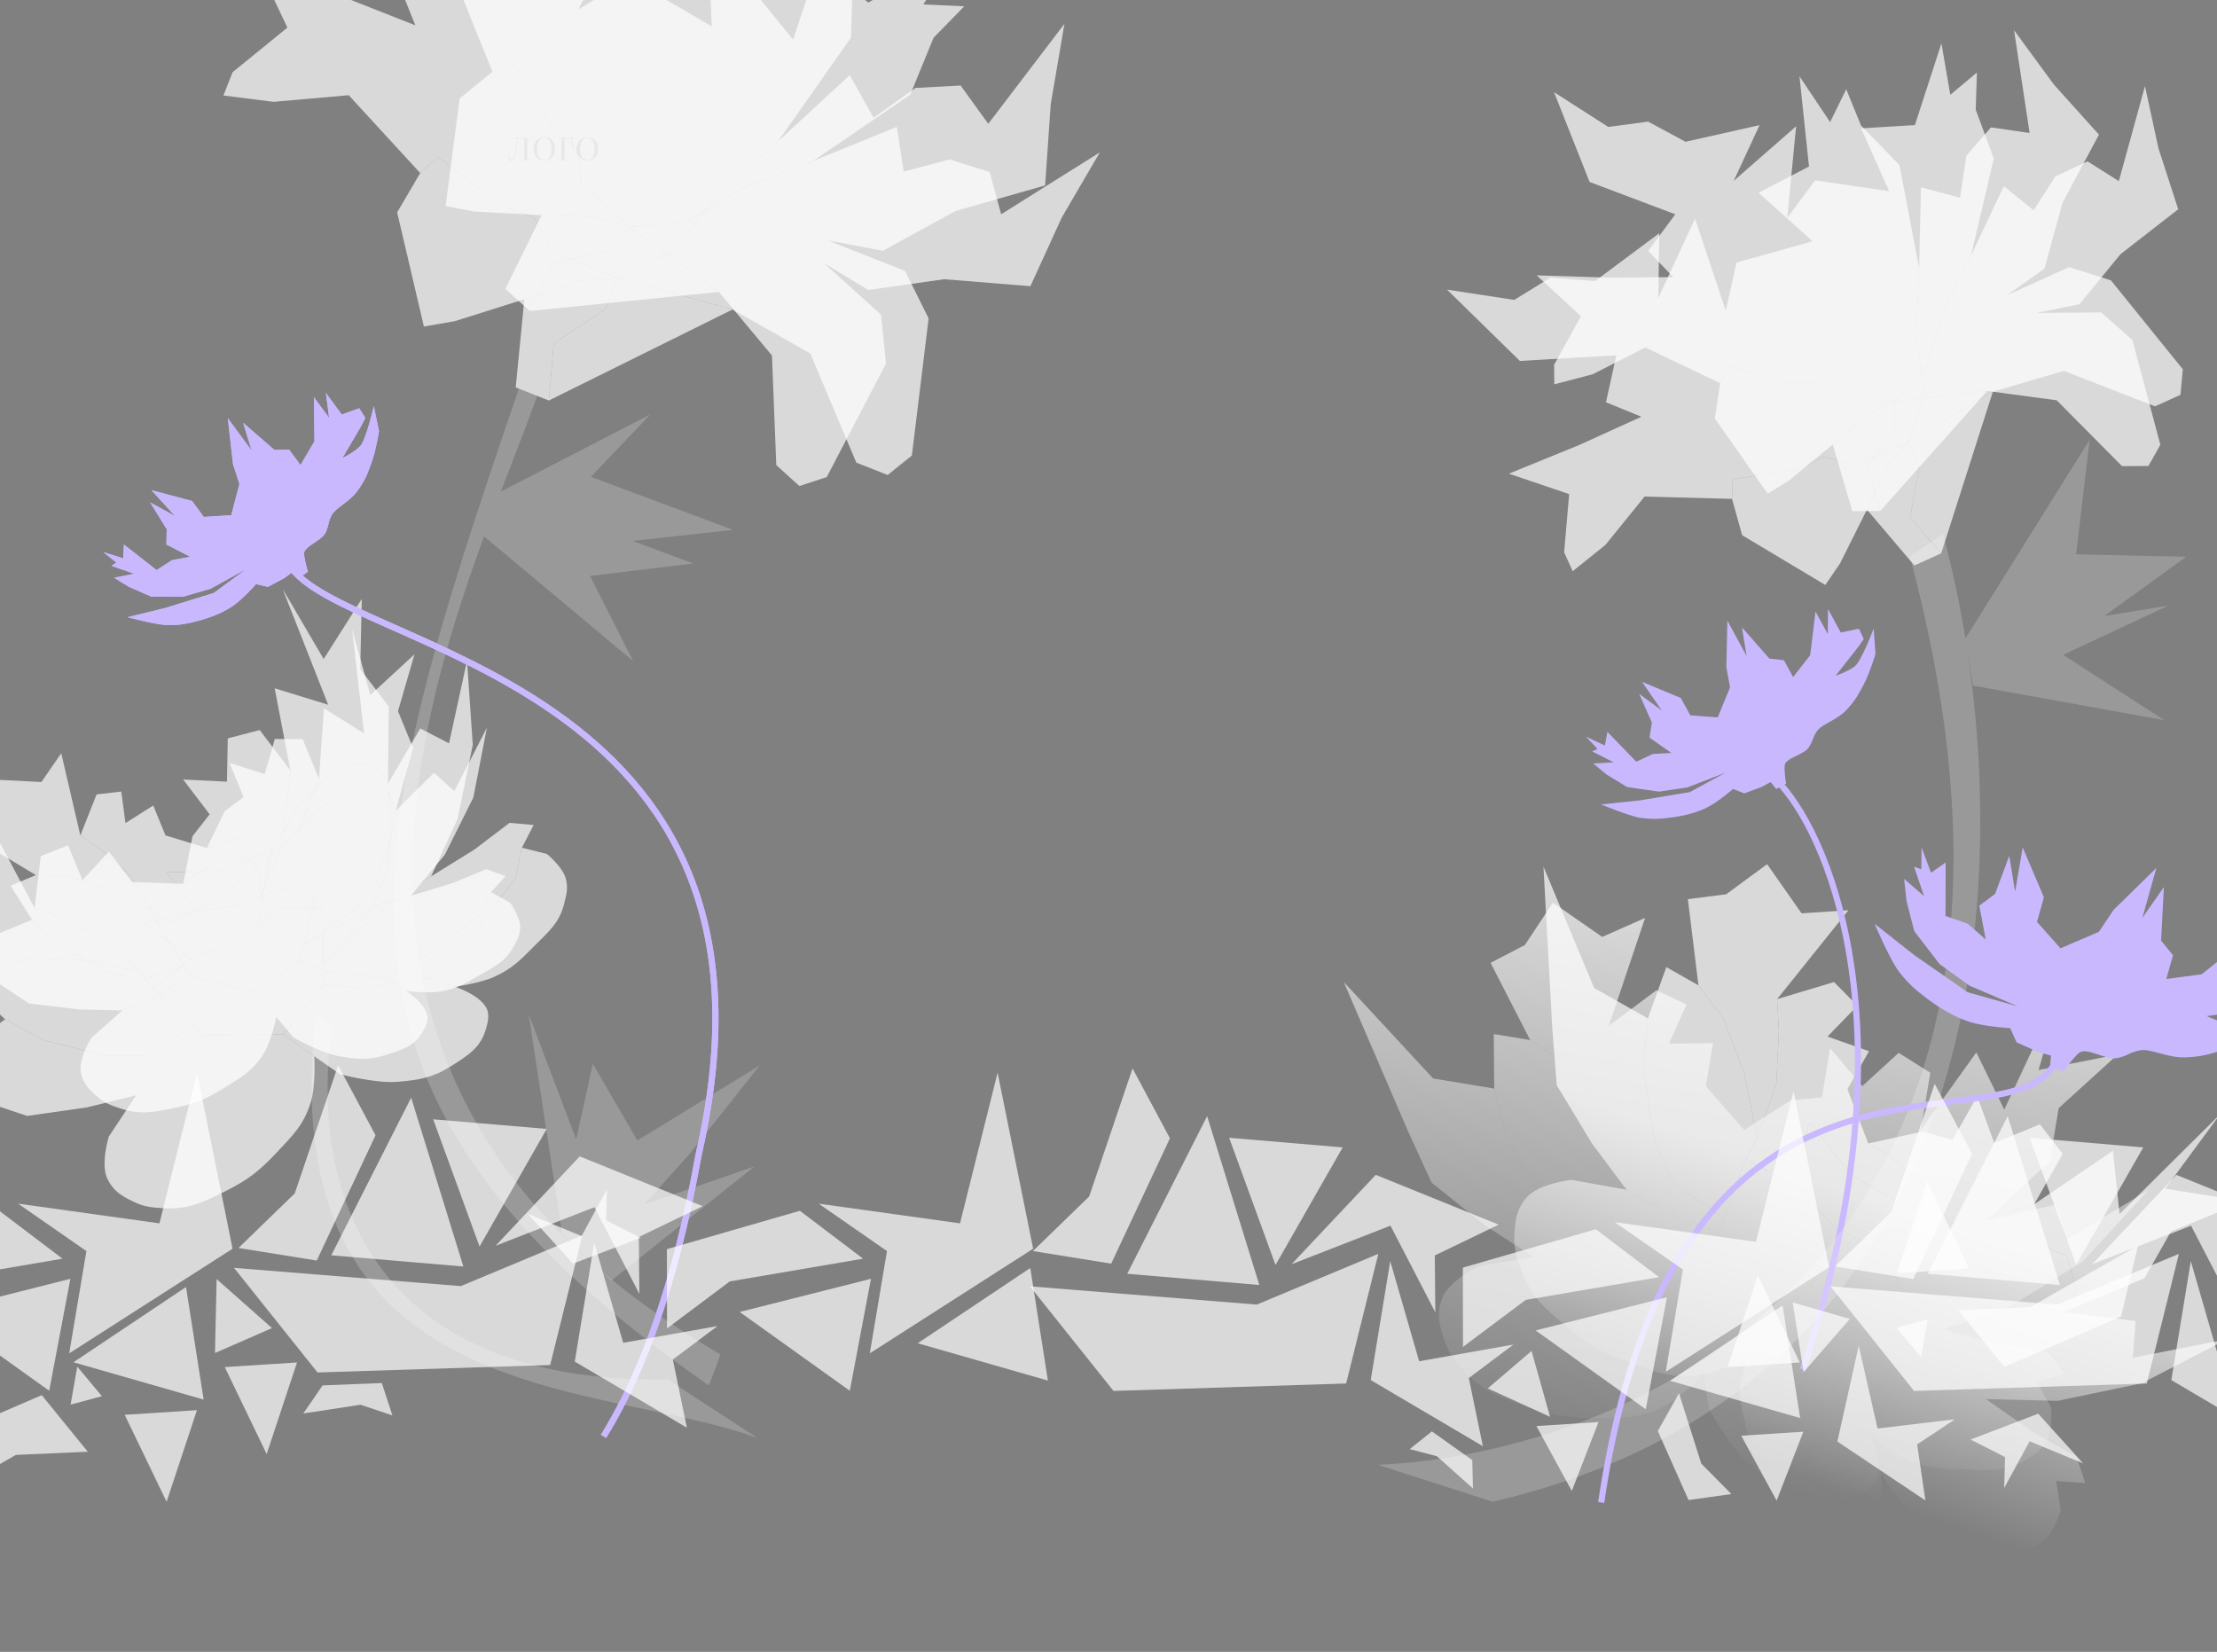 <svg width="1440" height="1073" viewBox="0 0 1440 1073" fill="none" xmlns="http://www.w3.org/2000/svg">
<rect x="0" y="0" width="1440" height="1073" fill="#808080" stroke="none"/>
<path d="M50.174 887.717L45.859 912.372L66.208 906.937L50.174 887.717Z" fill="white" fill-opacity="0.7"/>
<path d="M342.934 788.523L372.148 820.829L416.096 804.048L393.669 792.661L394.267 772.506L377.738 802.912L342.934 788.523Z" fill="white" fill-opacity="0.7"/>
<path d="M108.204 975.513L80.999 919.027L127.924 916L108.204 975.513Z" fill="white" fill-opacity="0.7"/>
<path d="M140.707 830.854L176.672 862.686L139.639 878.871L140.707 830.854Z" fill="white" fill-opacity="0.7"/>
<path d="M27.124 906.239L-48.683 938.939L-59.712 985.116L10.333 945.053L57.024 943.004L27.124 906.239Z" fill="white" fill-opacity="0.7"/>
<path d="M248.011 898.381L209.538 899.91L197 918.159L234.199 912.46L254.863 919.392L248.011 898.381Z" fill="white" fill-opacity="0.7"/>
<path d="M173.205 944.513L146 888.028L192.925 885L173.205 944.513Z" fill="white" fill-opacity="0.7"/>
<path d="M1207.29 874.195L1193.42 936.377L1250.6 974.65L1245.24 938.254L1269.8 921.929L1219.53 927.903L1207.29 874.195Z" fill="white" fill-opacity="0.7"/>
<path d="M1247.84 881.659L1252.16 857.004L1231.81 862.439L1247.84 881.659Z" fill="white" fill-opacity="0.7"/>
<path d="M1353.08 950.596L1323.87 918.289L1279.92 935.07L1302.34 946.458L1301.75 966.613L1318.28 936.207L1353.08 950.596Z" fill="white" fill-opacity="0.7"/>
<path d="M1251.81 767.518L1279.02 824.003L1232.09 827.031L1251.81 767.518Z" fill="white" fill-opacity="0.7"/>
<path d="M1153.97 974.782L1131 932.602L1171.33 930L1153.97 974.782Z" fill="white" fill-opacity="0.7"/>
<path d="M1301.89 887.879L1377.69 855.179L1388.72 809.002L1318.68 849.065L1271.99 851.114L1301.89 887.879Z" fill="white" fill-opacity="0.7"/>
<path d="M1141.81 828.519L1169.02 885.004L1122.09 888.032L1141.81 828.519Z" fill="white" fill-opacity="0.7"/>
<path d="M1020.92 968.493L997.951 926.313L1038.28 923.711L1020.92 968.493Z" fill="white" fill-opacity="0.7"/>
<path d="M1096.75 974.393L1076.81 929.535L1090.57 905L1105.04 950.73L1124.59 970.493L1096.75 974.393Z" fill="white" fill-opacity="0.7"/>
<path d="M930.04 929.79L956.28 948.43L956.718 966.869L933.276 945.906L915.638 941.294L930.04 929.79Z" fill="white" fill-opacity="0.7"/>
<path d="M1102.65 864.39L1061.93 822.042L1024.6 821.082L995.844 816.324L960.029 822.647C960.029 822.647 940.752 832.134 936.546 843.713C933.164 853.025 934.611 859.609 937.579 869.061C940.219 877.469 943.519 881.655 949.143 888.44C961.124 902.893 972.62 906.9 990.238 913.386C1007.49 919.738 1018.3 921.157 1036.69 921.071C1053.68 920.991 1064.35 921.506 1079.65 914.116C1091.87 908.218 1106.67 892.287 1106.67 892.287L1102.65 864.39Z" fill="url(#paint0_linear_570_56)" fill-opacity="0.7"/>
<path d="M1061.93 822.042L1102.65 864.39L1150.04 860.89L1160.64 850.413L1190.52 820.862L1169.26 798.29L1149.8 795.07L1130.33 791.849L1096.29 776.464L1061.56 770.718L1061.86 812.034L1061.93 822.042Z" fill="url(#paint1_linear_570_56)" fill-opacity="0.7"/>
<path d="M1150.04 860.89L1102.65 864.39L1106.67 892.287L1109.95 915.046C1109.95 915.046 1122.64 938.974 1135.25 950.307C1147.03 960.904 1154.9 966.908 1170.25 970.842C1184.73 974.551 1195.4 977.537 1208.51 970.367C1212.25 968.318 1214.58 967.17 1217.31 963.884C1225.18 954.385 1214.79 932.392 1214.79 932.392L1205.66 913.416L1165.7 881.627L1150.04 860.89Z" fill="url(#paint2_linear_570_56)" fill-opacity="0.7"/>
<path d="M1165.7 881.627L1205.66 913.416L1253.28 915.397L1303.54 909.65L1323.01 897.754L1341.15 892.509L1330.07 878.445L1297.99 873.139L1261.86 863.514L1235.17 855.921L1160.64 850.413L1150.04 860.89L1165.7 881.627Z" fill="url(#paint3_linear_570_56)" fill-opacity="0.7"/>
<path d="M1205.66 913.416L1214.79 932.392C1214.79 932.392 1229.06 944.15 1239.84 948.559C1252.89 953.896 1261.36 954.192 1275.45 954.451C1290.87 954.733 1301.17 956.561 1314.55 948.897C1320.68 945.385 1324.69 943.323 1328.5 937.369C1333.4 929.712 1332.3 914.408 1332.3 914.408L1323.01 897.754L1303.54 909.65L1253.28 915.397L1205.66 913.416Z" fill="url(#paint4_linear_570_56)" fill-opacity="0.7"/>
<path d="M1160.64 850.413L1235.17 855.921L1261.86 863.514L1305.92 848.574L1353.31 818.989L1395.39 773.101L1342.15 805.428L1335.64 782.38L1289.88 793.07L1270.23 814.996L1242.59 837.188L1216.55 847.623L1160.64 850.413Z" fill="url(#paint5_linear_570_56)" fill-opacity="0.7"/>
<path d="M1169.26 798.29L1190.52 820.862L1160.64 850.413L1216.55 847.623L1242.59 837.188L1270.23 814.996L1289.88 793.07L1292.55 776.953L1279.29 758.201L1231.63 756.44L1210.43 761.665L1189.23 766.889L1162.42 786.045L1149.8 795.07L1169.26 798.29Z" fill="url(#paint6_linear_570_56)" fill-opacity="0.7"/>
<path d="M1231.63 756.44L1279.29 758.201L1292.55 776.953L1289.88 793.07L1331.46 754.268L1337.16 719.826L1375.49 684.974L1324.08 695.055L1340.87 637.359L1301.84 720.765L1283.68 683.62L1247.63 733.909L1210.43 761.665L1231.63 756.44Z" fill="url(#paint7_linear_570_56)" fill-opacity="0.7"/>
<path d="M1189.23 766.889L1210.43 761.665L1247.63 733.909L1253.77 696.818L1233.22 683.892L1209.61 705.505L1188.69 680.834L1183.4 712.848L1163.09 714.705L1132.86 733.974L1146.35 736.206L1177.66 747.51L1179.72 765.316L1162.42 786.045L1189.23 766.889Z" fill="url(#paint8_linear_570_56)" fill-opacity="0.7"/>
<path d="M1096.29 776.464L1130.33 791.849L1149.8 795.07L1162.42 786.045L1179.72 765.316L1129.06 756.935L1092.06 733.348L1096.29 776.464Z" fill="url(#paint9_linear_570_56)" fill-opacity="0.7"/>
<path d="M1061.56 770.718L1096.29 776.464L1092.06 733.348L1129.06 756.935L1179.72 765.316L1177.66 747.51L1146.35 736.206L1132.86 733.974L1108.02 705.593L1112.65 677.594L1084.05 677.948L1095.41 652.47L1075.84 643.244L1044.96 666.395L1053.18 685.406L1063.44 718.178L1064.05 755.705L1061.56 770.718Z" fill="url(#paint10_linear_570_56)" fill-opacity="0.7"/>
<path d="M1053.18 685.406L1044.96 666.395L1068.53 596.256L1040.67 608.601L1008.67 586.352L990.436 613.855L968.171 625.431L993.903 675.598L1016.67 690.478L1041.51 718.86L1064.05 755.705L1063.44 718.178L1053.18 685.406Z" fill="url(#paint11_linear_570_56)" fill-opacity="0.7"/>
<path d="M1061.56 770.718L1064.05 755.705L1041.51 718.86L1016.67 690.478L993.903 675.598L970.236 671.682L970.509 707.112L978.368 737.9L1001.83 780.116L1022.58 801.694L1061.86 812.034L1061.56 770.718Z" fill="url(#paint12_linear_570_56)" fill-opacity="0.7"/>
<path d="M1024.6 821.082L1061.93 822.042L1061.86 812.034L1022.58 801.694L1001.83 780.116L978.368 737.9L970.509 707.112L930.87 700.554L872.835 637.916L914.485 734.67L929.852 768.206L964.452 795.917L995.844 816.324L1024.6 821.082Z" fill="url(#paint13_linear_570_56)" fill-opacity="0.7"/>
<path d="M1140.18 854.744L1116.56 800.957L1081.84 787.186L1056.49 772.809L1020.69 766.399C1020.69 766.399 999.326 768.66 991.387 778.079C985.002 785.655 984.091 792.334 983.619 802.23C983.199 811.033 984.854 816.1 987.795 824.408C994.06 842.104 1003.47 849.828 1017.77 861.989C1031.78 873.9 1041.44 878.958 1058.73 885.215C1074.71 890.999 1084.54 895.157 1101.45 893.495C1114.95 892.17 1134.34 882.318 1134.34 882.318L1140.18 854.744Z" fill="url(#paint14_linear_570_56)" fill-opacity="0.7"/>
<path d="M1116.56 800.957L1140.18 854.744L1185.88 867.794L1199.43 861.612L1237.68 844.173L1225.5 815.656L1208.33 805.924L1191.17 796.191L1164.52 770.015L1133.9 752.651L1119.94 791.538L1116.56 800.957Z" fill="url(#paint15_linear_570_56)" fill-opacity="0.7"/>
<path d="M1185.88 867.794L1140.18 854.744L1134.34 882.318L1129.57 904.811C1129.57 904.811 1133.24 931.65 1141.17 946.632C1148.58 960.642 1153.89 968.99 1166.95 977.975C1179.26 986.445 1188.25 992.929 1203.03 990.716C1207.25 990.083 1209.83 989.808 1213.52 987.663C1224.18 981.46 1222.01 957.234 1222.01 957.234L1219.98 936.273L1193.43 892.657L1185.88 867.794Z" fill="url(#paint16_linear_570_56)" fill-opacity="0.7"/>
<path d="M1193.43 892.657L1219.98 936.273L1264 954.548L1313.16 966.478L1335.54 962.021L1354.37 963.349L1348.82 946.328L1320.54 930.292L1289.94 908.803L1267.5 892.474L1199.43 861.612L1185.88 867.794L1193.43 892.657Z" fill="url(#paint17_linear_570_56)" fill-opacity="0.7"/>
<path d="M1219.98 936.273L1222.01 957.234C1222.01 957.234 1231.36 973.191 1239.95 981.044C1250.36 990.551 1258.21 993.749 1271.35 998.85C1285.73 1004.43 1294.76 1009.69 1309.97 1007.11C1316.93 1005.93 1321.41 1005.38 1327.04 1001.1C1334.27 995.6 1338.52 980.856 1338.52 980.856L1335.54 962.021L1313.16 966.478L1264 954.548L1219.98 936.273Z" fill="url(#paint18_linear_570_56)" fill-opacity="0.7"/>
<path d="M1199.43 861.612L1267.5 892.474L1289.94 908.803L1336.45 909.965L1391.13 898.528L1446.45 869.958L1385.33 881.95L1387.16 858.07L1340.52 852.333L1314.52 866.143L1280.92 877.445L1252.88 878.264L1199.43 861.612Z" fill="url(#paint19_linear_570_56)" fill-opacity="0.7"/>
<path d="M1225.5 815.656L1237.68 844.173L1199.43 861.612L1252.88 878.264L1280.92 877.445L1314.52 866.143L1340.52 852.333L1348.58 838.123L1342.6 815.95L1298.47 797.87L1276.77 795.466L1255.06 793.062L1223.3 801.804L1208.33 805.924L1225.5 815.656Z" fill="url(#paint20_linear_570_56)" fill-opacity="0.7"/>
<path d="M1298.47 797.87L1342.6 815.95L1348.58 838.123L1340.52 852.333L1392.93 830.24L1410.15 799.873L1458.14 780.369L1406.41 772.114L1442.06 723.74L1376.68 788.583L1372.43 747.452L1321.26 782.235L1276.77 795.466L1298.47 797.87Z" fill="url(#paint21_linear_570_56)" fill-opacity="0.7"/>
<path d="M1255.06 793.062L1276.77 795.466L1321.26 782.235L1339.8 749.532L1324.97 730.316L1295.35 742.465L1284.23 712.097L1268.22 740.323L1248.52 735.067L1213.5 742.735L1225.39 749.481L1250.89 770.884L1246.68 788.306L1223.3 801.804L1255.06 793.062Z" fill="url(#paint22_linear_570_56)" fill-opacity="0.7"/>
<path d="M1164.52 770.015L1191.17 796.191L1208.33 805.924L1223.3 801.804L1246.68 788.306L1202.02 762.98L1175.41 728.083L1164.52 770.015Z" fill="url(#paint23_linear_570_56)" fill-opacity="0.7"/>
<path d="M1133.9 752.651L1164.52 770.015L1175.41 728.083L1202.02 762.98L1246.68 788.306L1250.89 770.884L1225.39 749.481L1213.5 742.735L1199.96 707.529L1213.96 682.843L1186.99 673.316L1206.43 653.316L1191.24 637.91L1154.28 649L1155.44 669.678L1153.77 703.977L1141.41 739.414L1133.9 752.651Z" fill="url(#paint24_linear_570_56)" fill-opacity="0.7"/>
<path d="M1155.44 669.678L1154.28 649L1200.58 591.282L1170.17 593.266L1147.8 561.351L1121.21 580.884L1096.32 584.076L1103.18 640.038L1119.42 661.852L1132.96 697.059L1141.41 739.414L1153.77 703.977L1155.44 669.678Z" fill="url(#paint25_linear_570_56)" fill-opacity="0.7"/>
<path d="M1133.9 752.651L1141.41 739.414L1132.96 697.059L1119.42 661.852L1103.18 640.038L1082.31 628.204L1070.35 661.557L1067.12 693.167L1074.6 740.885L1086.63 768.291L1119.94 791.538L1133.9 752.651Z" fill="url(#paint26_linear_570_56)" fill-opacity="0.7"/>
<path d="M1081.84 787.186L1116.56 800.957L1119.94 791.538L1086.63 768.291L1074.6 740.885L1067.12 693.167L1070.35 661.557L1035.41 641.737L1002.52 562.934L1008.26 668.115L1011.13 704.893L1034.06 742.832L1056.49 772.809L1081.84 787.186Z" fill="url(#paint27_linear_570_56)" fill-opacity="0.7"/>
<path d="M1156.5 509.5C1191 547.833 1242.2 677.5 1171 889.5" stroke="#CAB8FF" stroke-width="4"/>
<path d="M330.06 103.97L330.78 98.75L331.14 98.81L330.57 103.1C330.78 103.34 331.17 103.58 331.65 103.58C333.66 103.58 334.23 101.36 334.59 99.74C335.31 96.59 335.46 93.17 335.46 89.93H333V89.57H344.85V89.93H342.48V103.64H344.85V104H338.07V103.64H340.44V89.93H335.88C335.79 93.32 335.79 96.8 334.89 100.28C334.05 103.43 332.82 104.27 331.32 104.27C330.84 104.27 330.39 104.09 330.06 103.97ZM353.572 104.33C349.522 104.33 346.552 101.39 346.552 96.8C346.552 91.73 349.522 89.21 353.572 89.21C357.592 89.21 360.592 91.52 360.592 96.8C360.592 101.33 357.592 104.33 353.572 104.33ZM353.572 103.97C355.912 103.97 358.222 102.32 358.222 96.8C358.222 91.25 355.912 89.57 353.572 89.57C351.202 89.57 348.922 91.25 348.922 96.8C348.922 102.32 351.202 103.97 353.572 103.97ZM362.297 104V103.64H364.667V89.93H362.297V89.57H371.387V89.21H371.807L371.957 97.22H371.597L371.417 90.5C370.457 90.11 368.987 89.93 367.337 89.93H366.707V103.64H369.377V104H362.297ZM381.492 104.33C377.442 104.33 374.472 101.39 374.472 96.8C374.472 91.73 377.442 89.21 381.492 89.21C385.512 89.21 388.512 91.52 388.512 96.8C388.512 101.33 385.512 104.33 381.492 104.33ZM381.492 103.97C383.832 103.97 386.142 102.32 386.142 96.8C386.142 91.25 383.832 89.57 381.492 89.57C379.122 89.57 376.842 91.25 376.842 96.8C376.842 102.32 379.122 103.97 381.492 103.97Z" fill="black"/>
<path d="M1144.2 511.179L1132.98 515.343L1125.64 512.493C1125.64 512.493 1115.84 521.073 1108.44 524.685C1101.04 528.297 1092.69 530.121 1085.27 531.065C1077.85 532.009 1073.54 532.252 1066.11 531.321C1058.69 530.39 1040 522.553 1040 522.553L1065.13 519.914L1084.73 516.643L1097.57 514.542L1120.77 501.9L1095.91 511.502L1077.52 514.217L1056.88 511.244L1043.49 503.1L1034.84 495.957L1048.12 495.169L1034.15 488.086L1037.67 486.465L1030.08 478.486L1042.4 484.288L1044.05 475.432L1062.83 494.777L1073.58 489.751L1085.61 489.105L1071.39 479.144L1072.96 469.367L1064.66 450.657L1079.39 461.53L1066.53 442.893L1091.75 453.398L1097.91 464.697L1115.71 465.968L1123.71 446.527L1121.31 433.342L1121.98 403.198L1134.49 426.162L1131.44 407.53L1149.26 427.795L1158.71 428.86L1164.66 439.784L1175.77 425.627L1179.22 397.236L1187.23 411.926L1187.32 395.589L1195.64 410.865L1207.43 408.377L1210.54 415.137L1206.85 420.378L1192.26 438.942C1192.26 438.942 1200.52 436.18 1204.78 432.782C1209.04 429.385 1217.01 408.249 1217.01 408.249L1218.17 424.828C1218.17 424.828 1214.55 436.86 1210.87 443.956C1207.18 451.053 1204.61 455.781 1198.69 461.779C1192.77 467.778 1183.81 470.282 1180.58 474.388C1177.35 478.494 1177.56 482.118 1174.3 486.199C1171.04 490.281 1159.68 492.618 1159.22 497.023C1158.75 501.427 1160.13 509.026 1160.13 509.026L1153.7 512.53L1150.05 507.993L1144.2 511.179Z" fill="#CAB8FF"/>
<path d="M215.922 666.154C200.401 769.686 237.978 899.127 433.674 896.055L491.977 934.056C389.106 895.945 174.576 917.462 205.382 657.734L215.922 666.154Z" fill="white" fill-opacity="0.2"/>
<path d="M365.152 801.646L343.385 658.674L374.241 740.12L385.044 691.032L414 740.793L493.489 692.069L447.571 749.896L418.376 782.429L490.027 757.708L397.064 831.836L365.152 801.646Z" fill="white" fill-opacity="0.2"/>
<path d="M895 951.5C1061 944.167 1362.5 815.9 1240.5 361.5L1262 347C1310.17 522.667 1319.1 894.3 969.5 975.5L895 951.5Z" fill="white" fill-opacity="0.2"/>
<path d="M1323.95 683.357L1309.86 677.099L1305.66 667.868C1305.66 667.868 1288.89 666.958 1278.81 663.629C1268.74 660.3 1259.39 654.468 1251.7 648.658C1244 642.849 1239.81 639.192 1233.8 631.651C1227.79 624.111 1217.6 600.06 1217.6 600.06L1243.16 620.25L1264.19 634.874L1277.91 644.486L1310.7 653.712L1279.12 640.192L1259.71 626.142L1243.35 604.821L1238.33 585.261L1236.78 570.884L1249.74 582.11L1243.23 563L1247.94 564.677L1248.12 550.488L1254.26 566.928L1263.75 560.241L1263.66 594.99L1278.1 600.03L1289.78 610.26L1285.63 588.274L1295.87 580.665L1305.06 555.941L1308.86 579.227L1313.78 550.465L1327.58 582.854L1323.09 598.816L1338.37 616.013L1363.25 605.283L1372.9 590.956L1400.65 563.752L1391.52 596.196L1405.48 576.271L1403.68 611.001L1411.43 620.488L1407.09 635.921L1430.08 632.858L1458.82 609.78L1452.98 630.534L1467.77 615.55L1461.7 637.132L1474.81 645.446L1471.59 654.479L1463.47 655.994L1433.31 659.987C1433.31 659.987 1443.41 664.87 1450.4 665.569C1457.38 666.268 1483.76 653.949 1483.76 653.949L1469.91 670.286C1469.91 670.286 1455.74 678.126 1445.95 681.355C1436.17 684.585 1429.54 686.634 1418.68 686.838C1407.82 687.041 1397.3 681.287 1390.63 682.167C1383.95 683.048 1380.89 686.58 1374.21 687.411C1367.53 688.242 1354.94 680.173 1350.55 683.815C1346.15 687.457 1340.59 695.708 1340.59 695.708L1331.5 693.15L1332.22 685.682L1323.95 683.357Z" fill="#CAB8FF"/>
<path d="M184.539 375.6L173.984 381.239L166.331 379.405C166.331 379.405 157.775 389.229 150.929 393.807C144.084 398.385 136.058 401.318 128.831 403.256C121.604 405.193 117.365 406.014 109.883 406.094C102.402 406.173 82.825 400.93 82.825 400.93L107.376 394.923L126.355 389.037L138.787 385.224L160.074 369.566L136.736 382.435L118.878 387.607L98.024 387.447L83.663 381.182L74.125 375.272L87.177 372.7L72.377 367.567L75.65 365.485L67.056 358.603L80.046 362.69L80.482 353.693L101.702 370.327L111.675 363.897L123.506 361.633L108.073 353.682L108.305 343.782L97.563 326.363L113.623 335.149L98.371 318.417L124.776 325.424L132.399 335.789L150.212 334.647L155.517 314.304L151.355 301.564L147.949 271.605L163.445 292.671L157.916 274.62L178.306 292.295L187.812 292.075L195.183 302.097L204.276 286.571L203.869 257.973L213.781 271.449L211.672 255.249L221.979 269.262L233.322 265.207L237.315 271.485L234.367 277.176L222.417 297.538C222.417 297.538 230.225 293.687 233.986 289.746C237.747 285.806 242.796 263.788 242.796 263.788L246.182 280.058C246.182 280.058 244.219 292.468 241.526 299.997C238.832 307.526 236.926 312.557 231.868 319.3C226.81 326.043 218.27 329.733 215.624 334.237C212.978 338.741 213.676 342.303 210.997 346.787C208.317 351.271 197.377 355.12 197.508 359.547C197.639 363.975 200.031 371.317 200.031 371.317L194.131 375.657L189.904 371.654L184.539 375.6Z" fill="#CAB8FF"/>
<path d="M349 257C298.256 399.026 144.71 691.523 468 879.785L460.488 900C188.575 710.287 231.842 559.876 337.001 252.5L349 257Z" fill="white" fill-opacity="0.2"/>
<path d="M325.243 319.369L422.425 269.18L383.807 309.738L476.09 344.177L410.968 351.361L450.317 366.046L383.265 374.111L411.209 429.369L314.404 348.412L325.243 319.369Z" fill="white" fill-opacity="0.2"/>
<path d="M1276.58 414.753L1357.3 285.626L1348.48 360.099L1419.93 361.65L1366.9 400.123L1408.36 393.408L1340.06 425.353L1405.72 467.787L1281.53 445.354L1276.58 414.753Z" fill="white" fill-opacity="0.2"/>
<path d="M475.825 201.022L526.349 229.648L556.209 300.515L576.563 308.53L592.279 295.911L603.173 206.835L587.803 175.93L537.792 156.237L573.457 162.893L620.555 137.106L678.842 120.428L682.48 67.626L691.382 15.486L641.902 80.428L623.947 55.541L594.595 57.135L567.404 76.482L551.917 48.809L505.412 91.767L465.101 127.614L454.611 140.948L437.899 162.578L401.321 180.416L475.825 201.022Z" fill="white" fill-opacity="0.7"/>
<path d="M356.487 260.158L475.825 201.022L401.321 180.416L393.306 200.77L359.653 223.118L356.487 260.158Z" fill="white" fill-opacity="0.7"/>
<path d="M375.682 182.411L340.578 194.374L334.97 251.685L356.487 260.158L359.653 223.118L393.306 200.77L401.321 180.416L375.682 182.411Z" fill="white" fill-opacity="0.7"/>
<path d="M272.941 112.401L257.968 137.971L275.335 212.082L295.511 208.608L340.578 194.374L375.682 182.411L401.321 180.416L380.095 172.058L358.869 163.7L347.377 141.711L325.279 133.009L284.376 102.126L272.941 112.401Z" fill="white" fill-opacity="0.7"/>
<path d="M465.101 127.614L505.412 91.767L552.75 24.43L554.005 -18.756L566.397 -46.94L539.067 -38.052L548.172 -80.364L502.471 -25.718L460.109 -39.859L462.268 17.145L408.745 -14.138L375.686 6.098L410.813 -61.533L345.94 -38.869L383.071 -73.73L320.995 -83.833L298.518 -110.905L266.252 -119.113L235.304 -162.615L234.868 -82.605L290.724 -31.256L258.579 -11.473L269.755 16.437L219.744 -3.256L165.296 -27.195L186.667 17.942L151.077 46.916L145.123 62.036L177.758 66.154L226.479 61.83L272.941 112.401L284.376 102.126L325.279 133.009L347.377 141.711L358.869 163.7L380.095 172.058L401.321 180.416L437.899 162.578L454.611 140.948L465.101 127.614Z" fill="white" fill-opacity="0.7"/>
<path d="M466.931 189.625L501.419 230.923L504.215 302.12L519.255 315.706L536.999 309.884L575.485 236.18L572.229 204.366L535.274 170.984L564.037 188.383L613.29 181.371L669.28 185.907L689.648 141.298L714.366 98.979L650.281 139.173L642.822 111.736L616.845 103.549L586.955 111.465L582.545 82.416L528.208 104.513L481.56 122.462L468.116 130.607L446.57 143.919L409.031 147.466L466.931 189.625Z" fill="white" fill-opacity="0.7"/>
<path d="M344.152 202.011L466.931 189.625L409.031 147.466L395.445 162.506L358.973 170.918L344.152 202.011Z" fill="white" fill-opacity="0.7"/>
<path d="M386.144 140.839L351.799 139.771L328.253 187.649L344.152 202.011L358.973 170.918L395.445 162.506L409.031 147.466L386.144 140.839Z" fill="white" fill-opacity="0.7"/>
<path d="M319.86 46.627L298.538 63.923L289.441 133.861L308.072 137.424L351.799 139.771L386.144 140.839L409.031 147.466L393.346 133.298L377.662 119.13L374.863 96.312L358.534 81.562L333.126 41.443L319.86 46.627Z" fill="white" fill-opacity="0.7"/>
<path d="M481.56 122.462L528.208 104.513L591.214 61.544L606.381 24.498L626.316 4.093L599.715 2.892L621.405 -30.837L563.956 1.66L531.824 -24.414L515.115 25.73L478.892 -18.85L443.623 -12.076L496.135 -59.281L432.483 -60.773L476.051 -78.903L425.507 -107.902L414.837 -138.708L389.528 -156.345L376.868 -204.164L350.409 -134.913L382.113 -72.17L347.785 -65.49L348.379 -37.641L311.424 -71.024L272.005 -109.535L275.827 -63.422L235.514 -49.894L225.422 -38.722L252.383 -24.511L296.049 -12.379L319.86 46.627L333.126 41.443L358.534 81.562L374.863 96.312L377.662 119.13L393.346 133.298L409.031 147.466L446.57 143.919L468.116 130.607L481.56 122.462Z" fill="white" fill-opacity="0.7"/>
<path d="M1294.4 254.47L1340.48 240.919L1399.77 263.953L1416.25 256.469L1417.79 239.869L1371.13 182.139L1343.92 173.49L1303.44 191.877L1327.92 174.512L1339.69 131.687L1363.32 87.453L1334.04 54.908L1308.18 19.616L1318.3 86.388L1293.18 82.737L1277.23 101.097L1273.09 128.387L1247.73 121.667L1246.5 174.021L1244.6 218.603L1246.49 232.509L1249.73 254.886L1239.28 286.887L1294.4 254.47Z" fill="white" fill-opacity="0.7"/>
<path d="M1260.87 359.414L1294.4 254.47L1239.28 286.887L1246.76 303.361L1240.68 336.219L1260.87 359.414Z" fill="white" fill-opacity="0.7"/>
<path d="M1225.71 303.27L1212.62 331.015L1243.45 367.325L1260.87 359.414L1240.68 336.219L1246.76 303.361L1239.28 286.887L1225.71 303.27Z" fill="white" fill-opacity="0.7"/>
<path d="M1124.99 324.038L1131.57 347.649L1185.6 379.974L1195.15 365.986L1212.62 331.015L1225.71 303.27L1239.28 286.887L1222.1 294.691L1204.92 302.495L1185.24 296.671L1167.35 304.796L1125.46 311.331L1124.99 324.038Z" fill="white" fill-opacity="0.7"/>
<path d="M1244.6 218.603L1246.5 174.021L1233.72 107.144L1208.78 81.548L1199.16 57.966L1188.72 79.322L1168.81 49.563L1174.99 108.165L1142.21 125.202L1177.33 156.72L1127.94 170.524L1120.94 201.815L1100.97 142.024L1077.1 193.616L1077.75 151.491L1036.03 182.566L1007.01 180.345L983.566 194.796L939.906 188.154L987.201 234.452L1049.86 230.808L1043.12 261.293L1066.13 270.712L1025.65 289.099L980.095 307.68L1019.21 320.953L1015.95 358.774L1021.51 371.012L1042.74 353.989L1068.2 322.548L1124.99 324.038L1125.46 311.331L1167.35 304.796L1185.24 296.671L1204.92 302.495L1222.1 294.691L1239.28 286.887L1249.73 254.886L1246.49 232.509L1244.6 218.603Z" fill="white" fill-opacity="0.7"/>
<path d="M1290.75 253.965L1335.87 259.999L1378.33 302.802L1395.48 302.675L1403.21 288.898L1385.07 220.924L1364.84 202.945L1322.71 203.258L1350.6 197.661L1377.3 165.123L1414.82 135.934L1402.01 96.466L1393.22 55.939L1376.24 117.653L1355.9 104.807L1335.02 114.556L1320.9 136.585L1301.54 120.991L1280.29 165.844L1261.46 203.713L1257.74 216.481L1251.91 237.104L1230.53 260.782L1290.75 253.965Z" fill="white" fill-opacity="0.7"/>
<path d="M1221.26 331.9L1290.75 253.965L1230.53 260.782L1230.65 277.931L1212.72 304.034L1221.26 331.9Z" fill="white" fill-opacity="0.7"/>
<path d="M1212.46 269.736L1190.43 288.711L1203.13 332.035L1221.26 331.9L1212.72 304.034L1230.65 277.931L1230.53 260.782L1212.46 269.736Z" fill="white" fill-opacity="0.7"/>
<path d="M1117.25 248.885L1113.84 271.864L1148.16 320.683L1161.82 312.252L1190.43 288.711L1212.46 269.736L1230.53 260.782L1212.64 260.915L1194.76 261.048L1179.97 248.418L1161.35 248.557L1122.56 238.065L1117.25 248.885Z" fill="white" fill-opacity="0.7"/>
<path d="M1261.46 203.713L1280.29 165.844L1295.01 103.016L1283.29 71.239L1284.05 47.114L1266.78 61.576L1261.01 28.138L1243.77 81.257L1208.82 83.37L1227.07 124.197L1178.99 117.108L1160.87 141.502L1166.62 82.033L1126.07 117.502L1142.88 81.281L1094.77 92.099L1070.5 78.987L1044.63 82.461L1009.39 59.878L1032.49 118.197L1088.14 139.198L1070.55 162.994L1086.85 180.022L1044.71 180.335L998.106 178.859L1026.86 205.433L1009.45 236.922L1009.55 249.661L1034.49 243.105L1068.66 225.702L1117.25 248.885L1122.56 238.065L1161.35 248.557L1179.97 248.418L1194.76 261.048L1212.64 260.915L1230.53 260.782L1251.91 237.104L1257.74 216.481L1261.46 203.713Z" fill="white" fill-opacity="0.7"/>
<path d="M183.904 671.909L132.157 672.548L108.88 695.914L88.388 711.492L70.683 738.262C70.683 738.262 65.037 756.33 69.875 765.991C73.766 773.761 78.847 776.792 86.682 780.574C93.652 783.938 98.327 784.34 106.072 784.814C122.571 785.823 132.106 780.861 146.941 773.464C161.47 766.22 168.938 760.141 180.044 748.299C190.311 737.351 197.111 730.824 201.685 716.564C205.335 705.183 204.152 686.11 204.152 686.11L183.904 671.909Z" fill="white" fill-opacity="0.7"/>
<path d="M132.157 672.548L183.904 671.909L210.438 639.412L210.183 626.316L209.461 589.377L182.147 589.437L168.275 599.982L154.404 610.528L123.919 623.104L99.171 641.918L125.725 666.575L132.157 672.548Z" fill="white" fill-opacity="0.7"/>
<path d="M210.438 639.412L183.904 671.909L204.152 686.11L220.67 697.695C220.67 697.695 243.651 703.945 258.535 702.679C272.453 701.495 281.062 700.061 292.893 692.581C304.046 685.53 312.433 680.48 315.813 667.762C316.778 664.129 317.46 661.944 317.016 658.221C315.732 647.458 295.386 640.894 295.386 640.894L277.73 635.336L233.18 641.843L210.438 639.412Z" fill="white" fill-opacity="0.7"/>
<path d="M233.18 641.843L277.73 635.336L307.903 605.99L334.745 570.301L338.968 550.662L346.631 535.876L330.927 534.523L308.071 551.899L279.995 569.28L258.944 581.832L210.183 626.316L210.438 639.412L233.18 641.843Z" fill="white" fill-opacity="0.7"/>
<path d="M277.73 635.336L295.386 640.894C295.386 640.894 311.556 638.812 320.911 634.553C332.238 629.397 337.569 624.143 346.29 615.26C355.83 605.542 363.247 600.039 366.478 586.849C367.958 580.803 369.078 576.991 367.588 570.969C365.672 563.223 355.237 554.722 355.237 554.722L338.968 550.662L334.745 570.301L307.903 605.99L277.73 635.336Z" fill="white" fill-opacity="0.7"/>
<path d="M210.183 626.316L258.944 581.832L279.995 569.28L297.203 532.041L307.085 483.857L303.339 429.272L291.652 482.86L272.987 473.175L252.036 508.945L254.105 534.733L251.488 565.809L242.341 588.785L210.183 626.316Z" fill="white" fill-opacity="0.7"/>
<path d="M182.147 589.437L209.461 589.377L210.183 626.316L242.341 588.785L251.488 565.809L254.105 534.733L252.036 508.945L243.367 497.541L223.348 494.766L193.294 524.268L183.759 541.008L174.223 557.747L170.18 586.456L168.275 599.982L182.147 589.437Z" fill="white" fill-opacity="0.7"/>
<path d="M193.294 524.268L223.348 494.766L243.367 497.541L252.036 508.945L252.505 458.946L233.979 434.577L235 389.036L210.231 428.063L183.593 382.597L213.144 457.786L178.404 447.097L188.624 500.458L183.759 541.008L193.294 524.268Z" fill="white" fill-opacity="0.7"/>
<path d="M174.223 557.747L183.759 541.008L188.624 500.458L168.673 474.214L147.951 479.615L147.412 507.757L118.968 506.331L136.188 528.982L125.048 543.121L118.997 574.096L128.612 566.786L154.833 553.508L167.445 562.9L170.18 586.456L174.223 557.747Z" fill="white" fill-opacity="0.7"/>
<path d="M123.919 623.104L154.404 610.528L168.275 599.982L170.18 586.456L167.445 562.9L131.347 590.342L93.83 599.883L123.919 623.104Z" fill="white" fill-opacity="0.7"/>
<path d="M99.171 641.918L123.919 623.104L93.83 599.883L131.347 590.342L167.445 562.9L154.833 553.508L128.612 566.786L118.997 574.096L85.798 572.959L70.737 553.149L53.601 571.703L44.234 549.095L26.465 556.096L22.503 589.818L39.625 595.982L66.772 609.115L91.095 631.295L99.171 641.918Z" fill="white" fill-opacity="0.7"/>
<path d="M39.625 595.982L22.503 589.818L-7.964 532.521L-16.999 557.815L-50.624 564.952L-44.136 593.186L-50.263 614.426L-2.62 628.097L20.696 622.45L53.895 623.587L91.095 631.295L66.772 609.115L39.625 595.982Z" fill="white" fill-opacity="0.7"/>
<path d="M99.171 641.918L91.095 631.295L53.895 623.587L20.696 622.45L-2.62 628.097L-19.486 640.92L3.296 662.053L27.719 675.531L68.912 685.873L95.278 685.548L125.725 666.575L99.171 641.918Z" fill="white" fill-opacity="0.7"/>
<path d="M108.88 695.914L132.157 672.548L125.725 666.575L95.278 685.548L68.912 685.873L27.719 675.531L3.296 662.053L-24.953 683.529L-100.166 683.072L-13.122 714.555L17.613 724.871L56.305 719.349L88.388 711.492L108.88 695.914Z" fill="white" fill-opacity="0.7"/>
<path d="M166.053 644.745L123.687 634.02L99.613 648.028L79.505 656.287L59.239 674.285C59.239 674.285 50.705 687.802 52.553 696.737C54.04 703.923 57.527 707.501 63.099 712.29C68.056 716.55 71.784 717.894 78.001 719.964C91.245 724.373 100.105 722.397 113.819 719.584C127.249 716.83 134.664 713.493 146.301 706.243C157.058 699.541 164.026 695.692 170.858 685.05C176.31 676.556 179.49 660.734 179.49 660.734L166.053 644.745Z" fill="white" fill-opacity="0.7"/>
<path d="M123.687 634.02L166.053 644.745L194.769 623.993L197.407 613.25L204.846 582.95L182.543 577.062L168.932 582.653L155.32 588.244L127.71 591.881L103.425 601.855L119.736 627.748L123.687 634.02Z" fill="white" fill-opacity="0.7"/>
<path d="M194.769 623.993L166.053 644.745L179.49 660.734L190.451 673.777C190.451 673.777 207.846 683.872 220.267 686.074C231.883 688.133 239.219 688.834 250.5 685.301C261.134 681.971 269.075 679.673 274.597 670.029C276.175 667.274 277.206 665.639 277.653 662.504C278.944 653.443 263.768 643.664 263.768 643.664L250.568 635.292L212.798 630.919L194.769 623.993Z" fill="white" fill-opacity="0.7"/>
<path d="M212.798 630.919L250.568 635.292L281.568 617.901L311.229 594.611L318.943 579.504L328.41 569.103L315.889 564.586L293.461 573.798L266.772 581.879L246.865 587.547L197.407 613.25L194.769 623.993L212.798 630.919Z" fill="white" fill-opacity="0.7"/>
<path d="M250.568 635.292L263.768 643.664C263.768 643.664 277.415 645.48 285.976 644.038C296.339 642.291 301.832 639.163 310.878 633.809C320.776 627.953 328.024 625.074 333.527 615.012C336.05 610.4 337.791 607.533 337.885 602.294C338.005 595.557 331.337 586.353 331.337 586.353L318.943 579.504L311.229 594.611L281.568 617.901L250.568 635.292Z" fill="white" fill-opacity="0.7"/>
<path d="M197.407 613.25L246.865 587.547L266.772 581.879L288.908 555.231L307.444 518.058L316.251 472.7L295.067 513.891L281.94 501.93L257.069 526.567L253.153 548.061L244.264 572.851L231.806 589.612L197.407 613.25Z" fill="white" fill-opacity="0.7"/>
<path d="M182.543 577.062L204.846 582.95L197.407 613.25L231.806 589.612L244.264 572.851L253.153 548.061L257.069 526.567L252.473 515.377L236.741 508.761L205.804 526.305L194.384 537.892L182.964 549.48L173.426 572.029L168.932 582.653L182.543 577.062Z" fill="white" fill-opacity="0.7"/>
<path d="M205.804 526.305L236.741 508.761L252.473 515.377L257.069 526.567L268.319 485.868L258.498 461.955L269.228 425.013L240.533 451.479L228.677 408.587L236.451 476.367L210.424 460.094L207.168 505.859L194.384 537.892L205.804 526.305Z" fill="white" fill-opacity="0.7"/>
<path d="M182.964 549.48L194.384 537.892L207.168 505.859L196.591 480.107L178.506 480.011L171.95 502.859L149.049 495.514L158.178 517.74L146.014 526.857L134.344 550.818L143.78 546.943L168.062 541.806L176.313 552.212L173.426 572.029L182.964 549.48Z" fill="white" fill-opacity="0.7"/>
<path d="M127.71 591.881L155.32 588.244L168.932 582.653L173.426 572.029L176.313 552.212L140.892 566.76L108.202 566.393L127.71 591.881Z" fill="white" fill-opacity="0.7"/>
<path d="M103.425 601.855L127.71 591.881L108.202 566.393L140.892 566.76L176.313 552.212L168.062 541.806L143.78 546.943L134.344 550.818L107.5 542.676L99.516 523.236L81.499 534.654L78.769 514.169L62.747 516.02L52.184 542.677L64.817 551.428L84.116 568.045L99.144 591.431L103.425 601.855Z" fill="white" fill-opacity="0.7"/>
<path d="M64.817 551.428L52.184 542.677L39.775 489.299L26.905 507.976L-2.086 506.492L-2.927 530.942L-12.543 546.944L23.364 568.454L43.618 568.914L70.463 577.056L99.144 591.431L84.116 568.045L64.817 551.428Z" fill="white" fill-opacity="0.7"/>
<path d="M103.425 601.855L99.144 591.431L70.463 577.056L43.618 568.914L23.364 568.454L6.814 575.252L20.812 597.45L37.813 613.756L69.18 631.148L90.767 636.613L119.736 627.748L103.425 601.855Z" fill="white" fill-opacity="0.7"/>
<path d="M99.613 648.028L123.687 634.02L119.736 627.748L90.767 636.613L69.18 631.148L37.813 613.756L20.812 597.45L-6.908 608.835L-68.185 592.116L-3.997 636.725L18.842 651.823L51.617 655.726L79.505 656.287L99.613 648.028Z" fill="white" fill-opacity="0.7"/>
<path d="M1040 976C1092.5 624 1326 764 1338.5 679" stroke="#CAB8FF" stroke-width="4"/>
<path d="M188 367C222.288 422.987 524.762 439.368 454 749C446.333 790.167 430.4 871 392 933" stroke="#CAB8FF" stroke-width="4"/>
<path d="M184.539 375.6L173.984 381.239L166.331 379.405C166.331 379.405 157.775 389.229 150.929 393.807C144.084 398.385 136.058 401.318 128.831 403.256C121.604 405.193 117.365 406.014 109.883 406.094C102.402 406.173 82.825 400.93 82.825 400.93L107.376 394.923L126.355 389.037L138.787 385.224L160.074 369.566L136.736 382.435L118.878 387.607L98.024 387.447L83.663 381.182L74.125 375.272L87.177 372.7L72.377 367.567L75.65 365.485L67.056 358.603L80.046 362.69L80.482 353.693L101.702 370.327L111.675 363.897L123.506 361.633L108.073 353.682L108.305 343.782L97.563 326.363L113.623 335.149L98.371 318.417L124.776 325.424L132.399 335.789L150.212 334.647L155.517 314.304L151.355 301.564L147.949 271.605L163.445 292.671L157.916 274.62L178.306 292.295L187.812 292.075L195.183 302.097L204.276 286.571L203.869 257.973L213.781 271.449L211.672 255.249L221.979 269.262L233.322 265.207L237.315 271.485L234.367 277.176L222.417 297.538C222.417 297.538 230.225 293.687 233.986 289.746C237.747 285.806 242.796 263.788 242.796 263.788L246.182 280.058C246.182 280.058 244.219 292.468 241.526 299.997C238.832 307.526 236.926 312.557 231.868 319.3C226.81 326.043 218.27 329.733 215.624 334.237C212.978 338.741 213.676 342.303 210.997 346.787C208.317 351.271 197.377 355.12 197.508 359.547C197.639 363.975 200.031 371.317 200.031 371.317L194.131 375.657L189.904 371.654L184.539 375.6Z" fill="#CAB8FF"/>
<path d="M188 367C222.288 422.987 524.762 439.368 454 749C446.333 790.167 430.4 871 392 933" stroke="#CAB8FF" stroke-width="4"/>
<path d="M-86.84 811.41L-0.468 786.486L40.587 817.598L-45.993 832.367L-86.747 862.891L-86.84 811.41Z" fill="white" fill-opacity="0.7"/>
<path d="M127.967 696.774L151.058 811.132L44.953 879.091L56.122 812.654L11.753 781.857L103.563 794.652L127.967 696.774Z" fill="white" fill-opacity="0.7"/>
<path d="M47.715 884.884L132.261 909.122L120.83 836L47.715 884.884Z" fill="white" fill-opacity="0.7"/>
<path d="M-39.558 852.211L31.967 903.394L45.715 830.671L-39.558 852.211Z" fill="white" fill-opacity="0.7"/>
<path d="M433.16 811.41L519.532 786.486L560.587 817.598L474.007 832.367L433.253 862.891L433.16 811.41Z" fill="white" fill-opacity="0.7"/>
<path d="M205.743 818.819L243.908 737.427L219.622 692L191.453 775.191L154.914 810.651L205.743 818.819Z" fill="white" fill-opacity="0.7"/>
<path d="M357.347 886.671L206.24 891.512L152 823.569L299.29 835.419L378.269 802.453L357.347 886.671Z" fill="white" fill-opacity="0.7"/>
<path d="M321.892 809.212L376.572 751.143L456.414 783.489L414.934 803.509L415.283 840.433L386.144 784.153L321.892 809.212Z" fill="white" fill-opacity="0.7"/>
<path d="M385.991 807.2L373.331 884.453L446.158 927.404L437.028 883.13L466.02 861.383L404.772 872.23L385.991 807.2Z" fill="white" fill-opacity="0.7"/>
<path d="M647.967 696.774L671.058 811.132L564.953 879.091L576.122 812.654L531.753 781.857L623.563 794.652L647.967 696.774Z" fill="white" fill-opacity="0.7"/>
<path d="M267.065 712.997L215.172 815.408L300.971 822.685L267.065 712.997Z" fill="white" fill-opacity="0.7"/>
<path d="M311.486 809.694L355.102 733.318L281.356 727.064L311.486 809.694Z" fill="white" fill-opacity="0.7"/>
<path d="M596.082 872.534L680.628 896.773L669.198 823.65L596.082 872.534Z" fill="white" fill-opacity="0.7"/>
<path d="M480.442 852.211L551.967 903.394L565.715 830.671L480.442 852.211Z" fill="white" fill-opacity="0.7"/>
<path d="M950.16 823.41L1036.53 798.486L1077.59 829.598L991.007 844.367L950.253 874.891L950.16 823.41Z" fill="white" fill-opacity="0.7"/>
<path d="M874.347 898.671L723.24 903.512L669 835.569L816.29 847.419L895.269 814.453L874.347 898.671Z" fill="white" fill-opacity="0.7"/>
<path d="M838.892 821.212L893.572 763.143L973.414 795.489L931.934 815.509L932.283 852.433L903.144 796.153L838.892 821.212Z" fill="white" fill-opacity="0.7"/>
<path d="M902.991 819.2L890.331 896.453L963.158 939.404L954.028 895.13L983.02 873.383L921.772 884.23L902.991 819.2Z" fill="white" fill-opacity="0.7"/>
<path d="M1164.97 708.774L1188.06 823.132L1081.95 891.091L1093.12 824.654L1048.75 793.857L1140.56 806.652L1164.97 708.774Z" fill="white" fill-opacity="0.7"/>
<path d="M784.061 724.997L732.168 827.408L817.967 834.685L784.061 724.997Z" fill="white" fill-opacity="0.7"/>
<path d="M828.486 821.694L872.102 745.318L798.356 739.064L828.486 821.694Z" fill="white" fill-opacity="0.7"/>
<path d="M1084.72 896.884L1169.26 921.122L1157.83 848L1084.72 896.884Z" fill="white" fill-opacity="0.7"/>
<path d="M1171.44 891.339L1164.45 846.041L1201.51 856.743L1171.44 891.339Z" fill="white" fill-opacity="0.7"/>
<path d="M997.442 864.211L1068.97 915.394L1082.72 842.671L997.442 864.211Z" fill="white" fill-opacity="0.7"/>
<path d="M1242.74 830.819L1280.91 749.427L1256.62 704L1228.45 787.191L1191.91 822.651L1242.74 830.819Z" fill="white" fill-opacity="0.7"/>
<path d="M721.743 820.819L759.908 739.427L735.622 694L707.453 777.191L670.914 812.651L721.743 820.819Z" fill="white" fill-opacity="0.7"/>
<path d="M1394.35 898.671L1243.24 903.512L1189 835.569L1336.29 847.419L1415.27 814.453L1394.35 898.671Z" fill="white" fill-opacity="0.7"/>
<path d="M1358.89 821.212L1413.57 763.143L1493.41 795.489L1451.93 815.509L1452.28 852.433L1423.14 796.153L1358.89 821.212Z" fill="white" fill-opacity="0.7"/>
<path d="M1422.99 819.2L1410.33 896.453L1483.16 939.404L1474.03 895.13L1503.02 873.383L1441.77 884.23L1422.99 819.2Z" fill="white" fill-opacity="0.7"/>
<path d="M1304.07 724.997L1252.17 827.408L1337.97 834.685L1304.07 724.997Z" fill="white" fill-opacity="0.7"/>
<path d="M1348.49 821.694L1392.1 745.318L1318.36 739.064L1348.49 821.694Z" fill="white" fill-opacity="0.7"/>
<path d="M1006.8 920.334L966.36 901.861L994.779 877.532L1006.8 920.334Z" fill="white" fill-opacity="0.7"/>
<defs>
<linearGradient id="paint0_linear_570_56" x1="1150.6" y1="605.878" x2="1092.2" y2="958.825" gradientUnits="userSpaceOnUse">
<stop stop-color="white"/>
<stop offset="1" stop-color="white" stop-opacity="0"/>
</linearGradient>
<linearGradient id="paint1_linear_570_56" x1="1150.6" y1="605.878" x2="1092.2" y2="958.825" gradientUnits="userSpaceOnUse">
<stop stop-color="white"/>
<stop offset="1" stop-color="white" stop-opacity="0"/>
</linearGradient>
<linearGradient id="paint2_linear_570_56" x1="1150.6" y1="605.878" x2="1092.2" y2="958.825" gradientUnits="userSpaceOnUse">
<stop stop-color="white"/>
<stop offset="1" stop-color="white" stop-opacity="0"/>
</linearGradient>
<linearGradient id="paint3_linear_570_56" x1="1150.6" y1="605.878" x2="1092.2" y2="958.825" gradientUnits="userSpaceOnUse">
<stop stop-color="white"/>
<stop offset="1" stop-color="white" stop-opacity="0"/>
</linearGradient>
<linearGradient id="paint4_linear_570_56" x1="1150.6" y1="605.878" x2="1092.2" y2="958.825" gradientUnits="userSpaceOnUse">
<stop stop-color="white"/>
<stop offset="1" stop-color="white" stop-opacity="0"/>
</linearGradient>
<linearGradient id="paint5_linear_570_56" x1="1150.6" y1="605.878" x2="1092.2" y2="958.825" gradientUnits="userSpaceOnUse">
<stop stop-color="white"/>
<stop offset="1" stop-color="white" stop-opacity="0"/>
</linearGradient>
<linearGradient id="paint6_linear_570_56" x1="1150.6" y1="605.878" x2="1092.2" y2="958.825" gradientUnits="userSpaceOnUse">
<stop stop-color="white"/>
<stop offset="1" stop-color="white" stop-opacity="0"/>
</linearGradient>
<linearGradient id="paint7_linear_570_56" x1="1150.6" y1="605.878" x2="1092.2" y2="958.825" gradientUnits="userSpaceOnUse">
<stop stop-color="white"/>
<stop offset="1" stop-color="white" stop-opacity="0"/>
</linearGradient>
<linearGradient id="paint8_linear_570_56" x1="1150.6" y1="605.878" x2="1092.2" y2="958.825" gradientUnits="userSpaceOnUse">
<stop stop-color="white"/>
<stop offset="1" stop-color="white" stop-opacity="0"/>
</linearGradient>
<linearGradient id="paint9_linear_570_56" x1="1150.6" y1="605.878" x2="1092.2" y2="958.825" gradientUnits="userSpaceOnUse">
<stop stop-color="white"/>
<stop offset="1" stop-color="white" stop-opacity="0"/>
</linearGradient>
<linearGradient id="paint10_linear_570_56" x1="1150.6" y1="605.878" x2="1092.2" y2="958.825" gradientUnits="userSpaceOnUse">
<stop stop-color="white"/>
<stop offset="1" stop-color="white" stop-opacity="0"/>
</linearGradient>
<linearGradient id="paint11_linear_570_56" x1="1150.6" y1="605.878" x2="1092.2" y2="958.825" gradientUnits="userSpaceOnUse">
<stop stop-color="white"/>
<stop offset="1" stop-color="white" stop-opacity="0"/>
</linearGradient>
<linearGradient id="paint12_linear_570_56" x1="1150.6" y1="605.878" x2="1092.2" y2="958.825" gradientUnits="userSpaceOnUse">
<stop stop-color="white"/>
<stop offset="1" stop-color="white" stop-opacity="0"/>
</linearGradient>
<linearGradient id="paint13_linear_570_56" x1="1150.6" y1="605.878" x2="1092.2" y2="958.825" gradientUnits="userSpaceOnUse">
<stop stop-color="white"/>
<stop offset="1" stop-color="white" stop-opacity="0"/>
</linearGradient>
<linearGradient id="paint14_linear_570_56" x1="1297.75" y1="641.903" x2="1187.16" y2="965.087" gradientUnits="userSpaceOnUse">
<stop offset="0.457" stop-color="white"/>
<stop offset="1" stop-color="white" stop-opacity="0"/>
</linearGradient>
<linearGradient id="paint15_linear_570_56" x1="1297.75" y1="641.903" x2="1187.16" y2="965.087" gradientUnits="userSpaceOnUse">
<stop offset="0.457" stop-color="white"/>
<stop offset="1" stop-color="white" stop-opacity="0"/>
</linearGradient>
<linearGradient id="paint16_linear_570_56" x1="1297.75" y1="641.903" x2="1187.16" y2="965.087" gradientUnits="userSpaceOnUse">
<stop offset="0.457" stop-color="white"/>
<stop offset="1" stop-color="white" stop-opacity="0"/>
</linearGradient>
<linearGradient id="paint17_linear_570_56" x1="1297.75" y1="641.903" x2="1187.16" y2="965.087" gradientUnits="userSpaceOnUse">
<stop offset="0.457" stop-color="white"/>
<stop offset="1" stop-color="white" stop-opacity="0"/>
</linearGradient>
<linearGradient id="paint18_linear_570_56" x1="1297.75" y1="641.903" x2="1187.16" y2="965.087" gradientUnits="userSpaceOnUse">
<stop offset="0.457" stop-color="white"/>
<stop offset="1" stop-color="white" stop-opacity="0"/>
</linearGradient>
<linearGradient id="paint19_linear_570_56" x1="1297.75" y1="641.903" x2="1187.16" y2="965.087" gradientUnits="userSpaceOnUse">
<stop offset="0.457" stop-color="white"/>
<stop offset="1" stop-color="white" stop-opacity="0"/>
</linearGradient>
<linearGradient id="paint20_linear_570_56" x1="1297.75" y1="641.903" x2="1187.16" y2="965.087" gradientUnits="userSpaceOnUse">
<stop offset="0.457" stop-color="white"/>
<stop offset="1" stop-color="white" stop-opacity="0"/>
</linearGradient>
<linearGradient id="paint21_linear_570_56" x1="1297.75" y1="641.903" x2="1187.16" y2="965.087" gradientUnits="userSpaceOnUse">
<stop offset="0.457" stop-color="white"/>
<stop offset="1" stop-color="white" stop-opacity="0"/>
</linearGradient>
<linearGradient id="paint22_linear_570_56" x1="1297.75" y1="641.903" x2="1187.16" y2="965.087" gradientUnits="userSpaceOnUse">
<stop offset="0.457" stop-color="white"/>
<stop offset="1" stop-color="white" stop-opacity="0"/>
</linearGradient>
<linearGradient id="paint23_linear_570_56" x1="1297.75" y1="641.903" x2="1187.16" y2="965.087" gradientUnits="userSpaceOnUse">
<stop offset="0.457" stop-color="white"/>
<stop offset="1" stop-color="white" stop-opacity="0"/>
</linearGradient>
<linearGradient id="paint24_linear_570_56" x1="1297.75" y1="641.903" x2="1187.16" y2="965.087" gradientUnits="userSpaceOnUse">
<stop offset="0.457" stop-color="white"/>
<stop offset="1" stop-color="white" stop-opacity="0"/>
</linearGradient>
<linearGradient id="paint25_linear_570_56" x1="1297.75" y1="641.903" x2="1187.16" y2="965.087" gradientUnits="userSpaceOnUse">
<stop offset="0.457" stop-color="white"/>
<stop offset="1" stop-color="white" stop-opacity="0"/>
</linearGradient>
<linearGradient id="paint26_linear_570_56" x1="1297.75" y1="641.903" x2="1187.16" y2="965.087" gradientUnits="userSpaceOnUse">
<stop offset="0.457" stop-color="white"/>
<stop offset="1" stop-color="white" stop-opacity="0"/>
</linearGradient>
<linearGradient id="paint27_linear_570_56" x1="1297.75" y1="641.903" x2="1187.16" y2="965.087" gradientUnits="userSpaceOnUse">
<stop offset="0.457" stop-color="white"/>
<stop offset="1" stop-color="white" stop-opacity="0"/>
</linearGradient>
</defs>
</svg>
